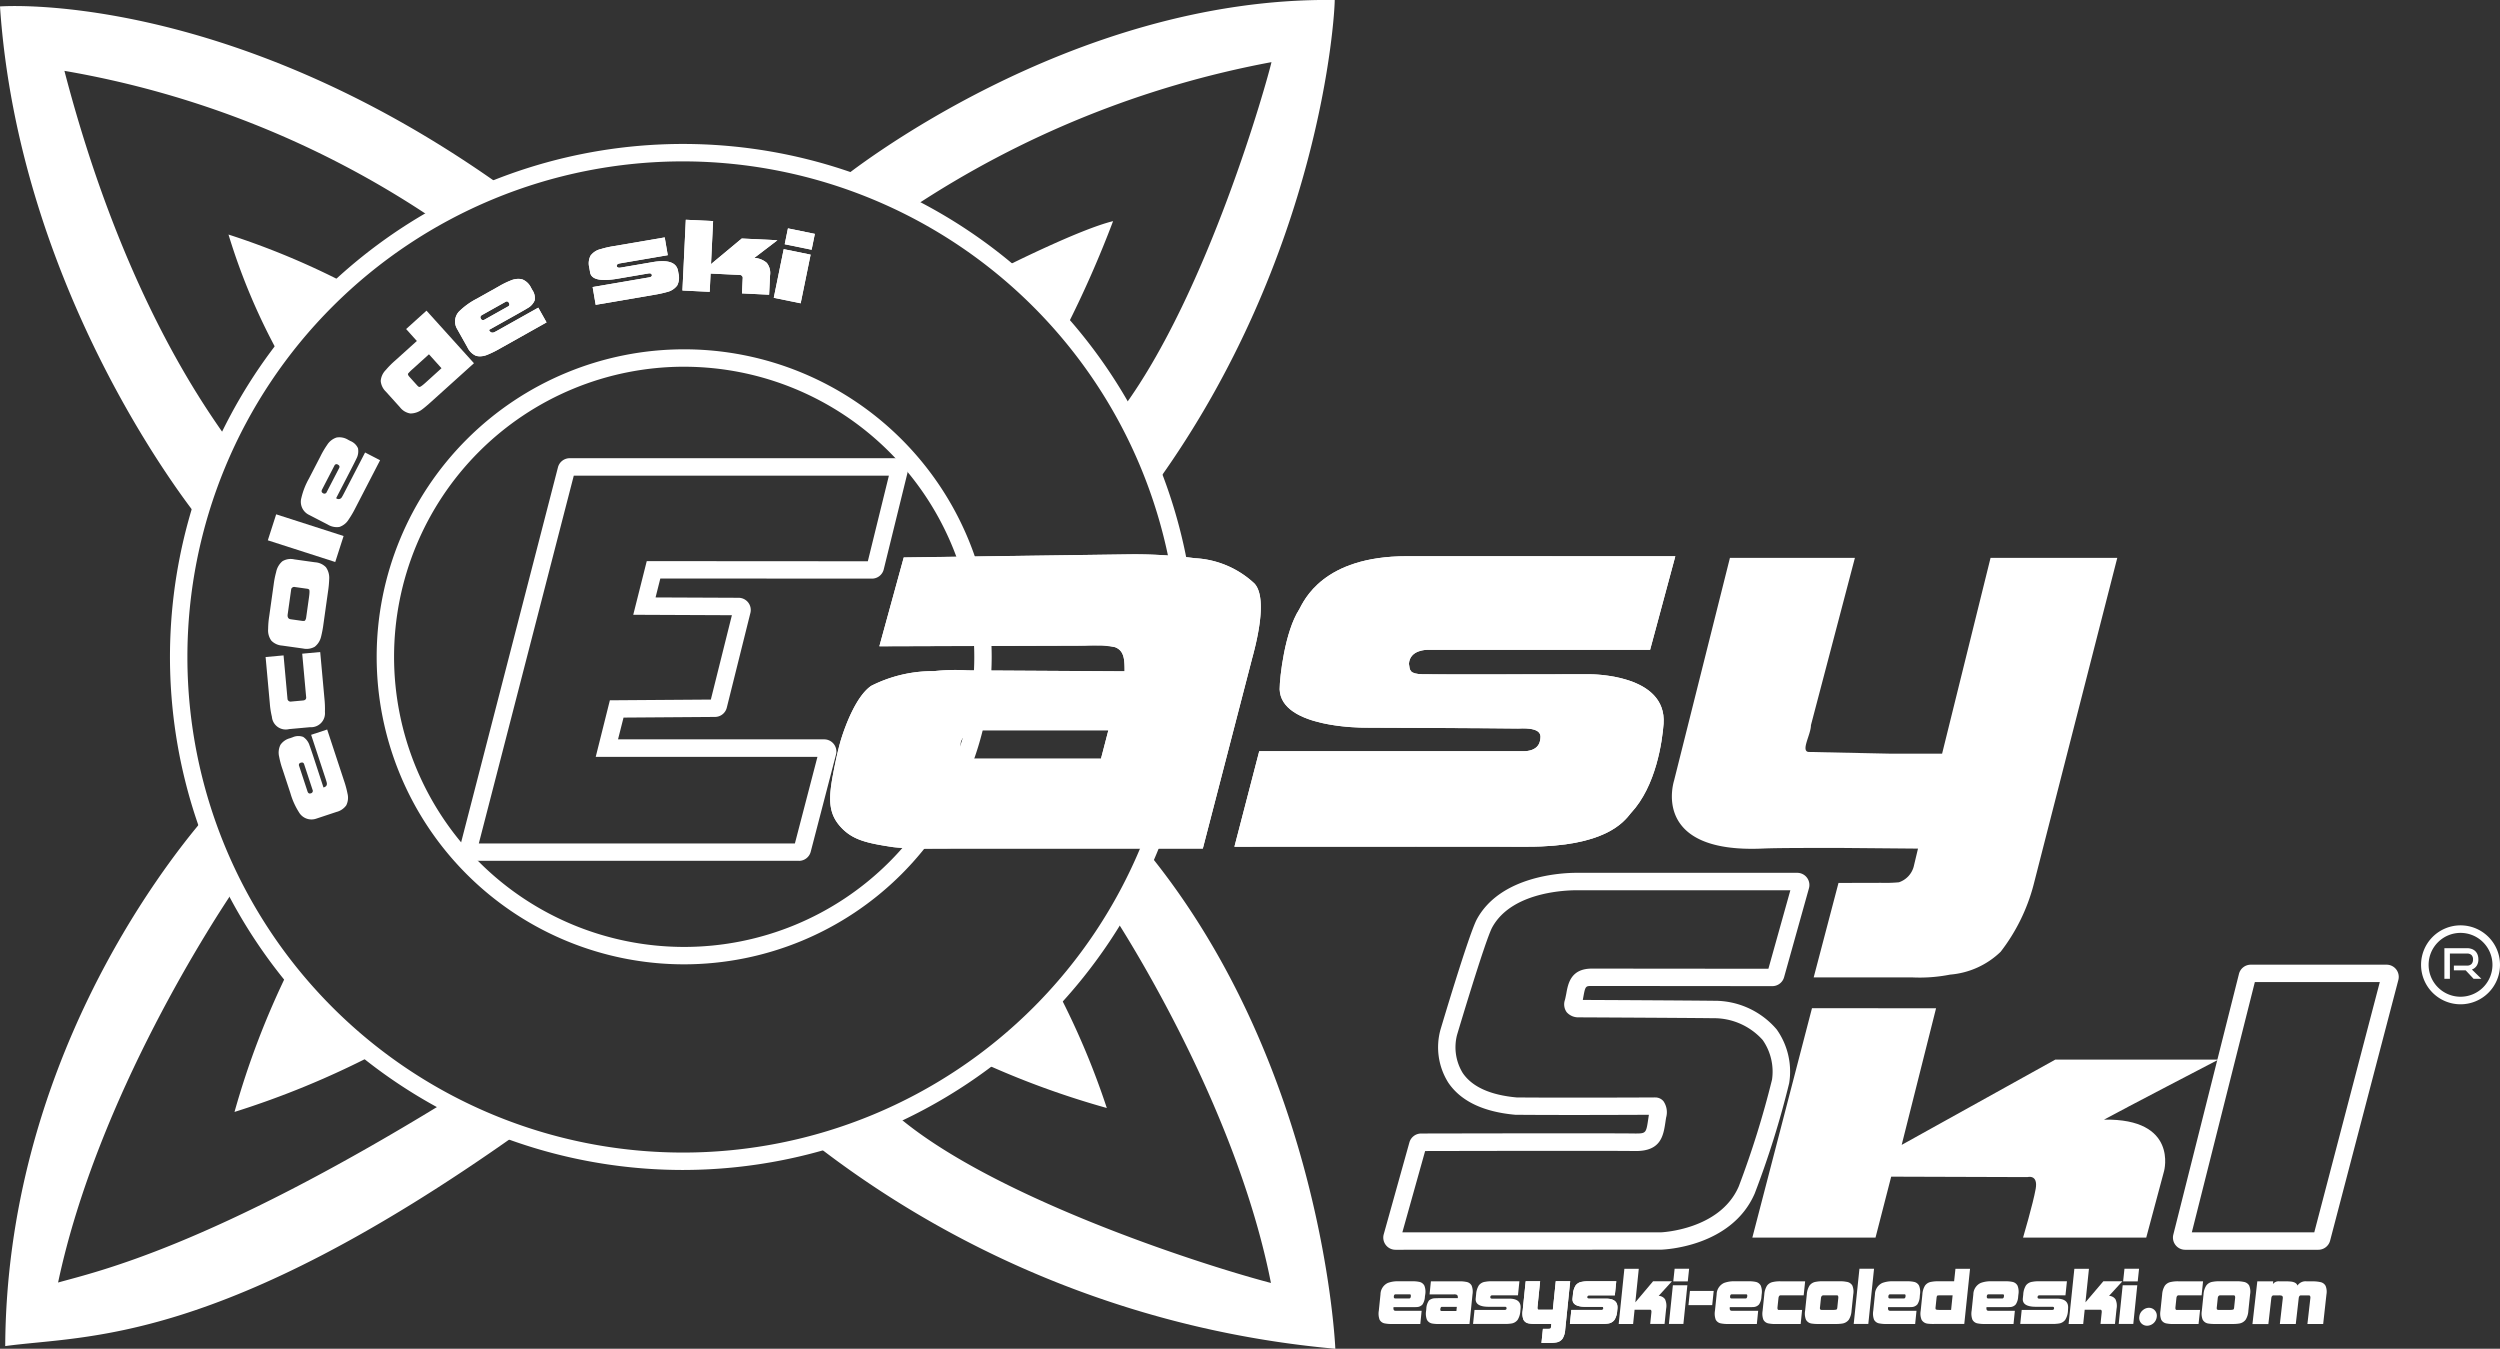 <svg xmlns="http://www.w3.org/2000/svg" xmlns:xlink="http://www.w3.org/1999/xlink" width="188.449" height="101.665" viewBox="0 0 188.449 101.665"><rect x="0" y="0" width="188.449" height="101.665" fill="#333333" stroke="none"/><defs><clipPath id="a"><rect width="188.449" height="101.665" fill="none"/></clipPath></defs><g clip-path="url(#a)"><path d="M480.33,176.957l4.2-16.743h9.421l-3.315,12.613c0,.7-.77,1.918-.2,2.018l6.128.129h3.959l3.652-14.76h9.553l-6.315,24.668a14.074,14.074,0,0,1-2.476,5.025,6.209,6.209,0,0,1-3.812,1.723,11.83,11.83,0,0,1-2.9.208h-7.382l1.87-7.119,3.194-.008a11.19,11.19,0,0,0,1.358-.04,1.719,1.719,0,0,0,1.113-1.166l.328-1.373-5.6-.049c-1.961,0-4.907-.01-6.08.044-8.6.394-6.693-5.17-6.693-5.17" transform="translate(-354.128 -118.164)" fill="#fff"/><path d="M367.517,159.76h20.242l-1.9,7.051H369.092s-1.345-.033-1.411,1.05c.066.492.033.766,1.017.793s12.565,0,12.565,0,5.873-.072,5.61,3.734c-.1,1.312-.558,4.692-2.461,6.726-.525.656-1.9,2.554-7.841,2.54s-22.047,0-22.047,0l1.87-7.2h19.849s1.115.1,1.312-.755c.1-.427.2-1.05-1.64-.951-1.9-.033-11.548-.066-11.548-.066s-6.332.066-6.43-2.887c0-.919.39-4.349,1.472-6.022.361-.656,1.776-4.014,8.108-4.014" transform="translate(-261.475 -117.829)" fill="#fff"/><path d="M387.759,159.76l-1.9,7.051H369.079c-.137,0-1.336.029-1.4,1.05.066.492.033.766,1.017.793.328.009,1.834.012,3.7.012,3.723,0,8.87-.012,8.87-.012h.023c.394,0,5.841.066,5.588,3.734-.1,1.312-.558,4.692-2.461,6.726-.523.654-1.893,2.54-7.777,2.54h-.065c-1.979,0-5.089-.006-8.355-.006-6.533,0-13.692.006-13.692.006l1.87-7.2h19.849s.039,0,.1,0c.282,0,1.048-.065,1.208-.758.091-.4.183-.962-1.276-.962-.112,0-.234,0-.365.01-1.9-.033-11.548-.066-11.548-.066h-.033c-.494,0-6.3-.06-6.4-2.887,0-.919.39-4.349,1.472-6.022.361-.656,1.776-4.014,8.108-4.014Zm0,.525h0Z" transform="translate(-261.475 -117.829)" fill="#fff"/><path d="M507.768,289.56l-4.495,17.29h9.285l1.181-4.593,10.269.033s.82-.23.623.886-.951,3.674-.951,3.674h9.285l1.345-5.02s1.083-3.97-4.527-3.871c1.247-.689,8.628-4.527,8.628-4.527h-12.3l-11.581,6.43,2.592-10.3Z" transform="translate(-371.182 -213.561)" fill="#fff"/><path d="M641.295,279.085l-5.145,19.652H626.11l4.948-19.652Zm0-.525H631.059a.525.525,0,0,0-.509.4L625.6,298.609a.525.525,0,0,0,.509.653H636.15a.525.525,0,0,0,.508-.392l5.145-19.652a.525.525,0,0,0-.508-.658m0,1.05h0Z" transform="translate(-461.392 -205.448)" fill="#fff"/><path d="M635.043,298.549H625a.919.919,0,0,1-.891-1.143l4.948-19.652a.918.918,0,0,1,.891-.694h10.236a.912.912,0,0,1,.727.357.924.924,0,0,1,.161.794l-5.145,19.652a.919.919,0,0,1-.889.686m-9.534-1.312h9.23l4.939-18.865h-9.419Z" transform="translate(-460.285 -204.342)" fill="#fff"/><path d="M412.92,252.7h16.66l-1.875,6.705s-12.068-.012-13.61-.012-1.411,1.214-1.64,2.067a.6.6,0,0,0,.643.82h.013s7.349.033,10.171.066c5.709.426,4.79,5.118,4.79,5.118a69.8,69.8,0,0,1-2.526,8.1c-1.542,3.576-6.266,3.707-6.266,3.707H399.3l1.936-6.921s6.488-.015,11.276-.015c2.322,0,4.244,0,4.833.014h.081c1.722,0,1.693-1.036,1.887-2.2.161-.966-.271-1.054-.433-1.054a.358.358,0,0,0-.059,0s-2.945.015-6.027.015c-1.541,0-3.116,0-4.373-.015-6.266-.558-4.856-5.216-4.856-5.216s2.067-6.955,2.657-8.136c1.548-2.917,5.905-3.052,6.7-3.052m0-.525c-.9,0-5.48.161-7.163,3.331-.61,1.22-2.612,7.947-2.7,8.233a4.6,4.6,0,0,0,.543,3.637c.871,1.29,2.476,2.048,4.769,2.252l.042,0c1.114.01,2.587.015,4.378.015,2.951,0,5.814-.014,6.018-.014a1.27,1.27,0,0,1-.017.439c-.019.115-.036.229-.053.341-.155,1.033-.213,1.419-1.316,1.419h-.072c-.526-.01-2.155-.014-4.842-.014-4.734,0-11.212.015-11.277.015a.525.525,0,0,0-.5.384l-1.936,6.921a.525.525,0,0,0,.505.666h19.995c.207-.006,5.068-.184,6.729-4.012a69,69,0,0,0,2.558-8.194c0-.009,0-.019.006-.029a5.041,5.041,0,0,0-.866-3.734,5.782,5.782,0,0,0-4.4-2.008l-.033,0c-2.791-.032-10.1-.065-10.174-.066h-.022a.435.435,0,0,1-.15-.03.472.472,0,0,1,.02-.129c.048-.179.081-.363.113-.541.144-.809.233-1.137,1.021-1.137,1.542,0,13.61.012,13.61.012h0a.525.525,0,0,0,.505-.383l1.875-6.705a.525.525,0,0,0-.506-.666H412.92" transform="translate(-294.11 -185.992)" fill="#fff"/><path d="M398.193,279.092a.919.919,0,0,1-.884-1.166L399.244,271a.922.922,0,0,1,.883-.671c.038,0,6.538-.015,11.278-.015,2.688,0,4.319.005,4.85.014h.069c.76,0,.77-.061.923-1.083.016-.107.032-.216.051-.326-.926,0-3.239.013-5.609.013-1.8,0-3.271-.005-4.381-.015l-.074,0c-2.416-.215-4.118-1.03-5.059-2.424a5,5,0,0,1-.594-3.972c.084-.284,2.091-7.034,2.721-8.294,1.792-3.378,6.575-3.549,7.515-3.549l.143,0h16.517a.918.918,0,0,1,.885,1.166l-1.875,6.705a.921.921,0,0,1-.884.671c-.43,0-12.1-.012-13.611-.012-.452,0-.489,0-.633.812-.014.079-.028.158-.044.239,1.423.007,7.4.036,9.874.064.025,0,.046,0,.066,0a6.145,6.145,0,0,1,4.676,2.162,5.481,5.481,0,0,1,.94,4.047l-.013.054a68.632,68.632,0,0,1-2.585,8.266c-1.753,4.041-6.855,4.227-7.072,4.233Zm.519-1.312h19.461c.034,0,4.483-.171,5.9-3.47a69.778,69.778,0,0,0,2.506-8.045,4.17,4.17,0,0,0-.705-2.985,4.929,4.929,0,0,0-3.733-1.643c-2.763-.031-10.069-.064-10.143-.065h0a1.157,1.157,0,0,1-.9-.39,1.019,1.019,0,0,1-.13-.926c.038-.14.066-.3.1-.463.134-.755.337-1.895,1.925-1.895,1.4,0,11.443.01,13.312.012l1.655-5.917H411.939c-.218,0-4.918-.1-6.476,2.842-.564,1.129-2.607,7.995-2.628,8.064a3.715,3.715,0,0,0,.429,2.868c.708,1.043,2.077,1.663,4.068,1.843,1.1.009,2.568.014,4.354.014,2.913,0,5.7-.013,6-.014a.735.735,0,0,1,.087,0,.8.8,0,0,1,.623.285,1.466,1.466,0,0,1,.2,1.228c-.018.11-.035.219-.05.326-.155,1.032-.33,2.2-2.225,2.2h-.089c-.519-.009-2.142-.014-4.826-.014-4.179,0-9.652.012-10.977.015Z" transform="translate(-293.004 -184.885)" fill="#fff"/><path d="M399.412,369.129a1.18,1.18,0,0,1-.179.592.587.587,0,0,1-.432.2q-.081.008-.565.008h-1.19c-.024.157.008.247.1.269a1.336,1.336,0,0,0,.189.008h1.829l-.1.992h-2.146a2.563,2.563,0,0,1-.525-.042.544.544,0,0,1-.4-.286,1.326,1.326,0,0,1-.057-.673l.127-1.235a.966.966,0,0,1,.548-.857,2.124,2.124,0,0,1,.836-.126h1a2.253,2.253,0,0,1,.525.042.554.554,0,0,1,.4.29,1.258,1.258,0,0,1,.064.66Zm-1.177.143q.1,0,.114-.16t-.082-.151H397.2q-.115,0-.131.151c-.011.107.022.16.1.16Z" transform="translate(-292.002 -271.396)" fill="#fff"/><path d="M412.809,371.2h-2.284a2.866,2.866,0,0,1-.509-.034.564.564,0,0,1-.414-.286,1.277,1.277,0,0,1-.063-.672l.016-.151a1.168,1.168,0,0,1,.2-.631.7.7,0,0,1,.461-.167c.065-.006.237-.009.513-.009h1.2c.013-.129-.013-.213-.078-.252a.439.439,0,0,0-.215-.033H409.8l.1-.984h2.146a2.337,2.337,0,0,1,.507.042.552.552,0,0,1,.417.277,1.249,1.249,0,0,1,.066.673Zm-.986-.983.032-.312h-1.127c-.066,0-.1.054-.115.16s.017.152.082.152Z" transform="translate(-302.04 -271.396)" fill="#fff"/><path d="M426.629,370.205a1.441,1.441,0,0,1-.206.681.717.717,0,0,1-.474.277,3.126,3.126,0,0,1-.516.034h-2.37l.109-1.059h2.278c.084,0,.13-.036.138-.109s-.029-.127-.113-.127h-1.231q-1.047,0-.981-.639l.03-.294a1.443,1.443,0,0,1,.2-.673.712.712,0,0,1,.477-.277,2.513,2.513,0,0,1,.516-.042h2.071l-.109,1.06h-1.927c-.1,0-.149.041-.157.125s.035.126.131.126h1.295q.932,0,.852.773Z" transform="translate(-312.024 -271.397)" fill="#fff"/><path d="M440.474,371.634a1.463,1.463,0,0,1-.195.664.708.708,0,0,1-.455.286,2.742,2.742,0,0,1-.545.042h-.592l.109-1.059h.276a1.652,1.652,0,0,0,.272-.013c.035-.009.06-.074.072-.2l.016-.159h-1.179a2.691,2.691,0,0,1-.537-.042.527.527,0,0,1-.393-.29,1.355,1.355,0,0,1-.055-.668l.229-2.219h1.088l-.2,1.95c-.012.118.014.185.077.2h1.081l.221-2.152h1.088Z" transform="translate(-322.491 -271.397)" fill="#fff"/><path d="M440.851,367.978l-.377,3.656a1.463,1.463,0,0,1-.195.664.708.708,0,0,1-.455.286,2.763,2.763,0,0,1-.545.042h-.593l.109-1.059h.277a1.691,1.691,0,0,0,.272-.013c.035-.009.059-.074.072-.2l.017-.159h-1.179a2.66,2.66,0,0,1-.537-.042.526.526,0,0,1-.393-.29,1.351,1.351,0,0,1-.055-.668l.229-2.219h1.087l-.2,1.95c-.012.118.013.185.077.2h1.081l.221-2.152Z" transform="translate(-322.491 -271.397)" fill="#fff"/><path d="M454.444,370.205a1.439,1.439,0,0,1-.205.681.717.717,0,0,1-.475.277,3.117,3.117,0,0,1-.515.034h-2.37l.109-1.059h2.279c.083,0,.13-.036.138-.109s-.03-.127-.114-.127h-1.231q-1.047,0-.981-.639l.03-.294a1.433,1.433,0,0,1,.2-.673.713.713,0,0,1,.477-.277,2.519,2.519,0,0,1,.516-.042h2.071l-.109,1.06h-1.927c-.1,0-.149.041-.157.125s.035.126.131.126h1.295q.931,0,.852.773Z" transform="translate(-332.54 -271.397)" fill="#fff"/><path d="M454.375,367.978l-.109,1.06h-1.928c-.1,0-.148.041-.157.126s.035.126.131.126h1.294q.932,0,.852.773l-.014.143a1.439,1.439,0,0,1-.205.681.717.717,0,0,1-.475.277,3.115,3.115,0,0,1-.515.034h-2.37l.109-1.059h2.278c.084,0,.13-.036.138-.109s-.03-.127-.114-.127h-1.231q-1.047,0-.981-.639l.03-.294a1.434,1.434,0,0,1,.2-.672.713.713,0,0,1,.477-.277,2.534,2.534,0,0,1,.516-.042Z" transform="translate(-332.54 -271.397)" fill="#fff"/><path d="M468.9,365.333l-1,1.1a.613.613,0,0,1,.48.257,1.2,1.2,0,0,1,.081.718l-.118,1.143h-1.082l.09-.874c.012-.118-.015-.185-.083-.2h-1.185l-.11,1.076h-1.087l.428-4.161H466.4l-.26,2.53,1.338-1.589Z" transform="translate(-342.869 -268.752)" fill="#fff"/><path d="M480.732,365.341h-1.093l.1-.95h1.093Zm-.331,3.21h-1.093l.3-2.916H480.7Z" transform="translate(-353.507 -268.752)" fill="#fff"/><path d="M486.716,371.831h-1.79l.111-1.068h1.791Z" transform="translate(-357.65 -273.451)" fill="#fff"/><path d="M495.983,369.129a1.17,1.17,0,0,1-.18.592.6.6,0,0,1-.436.2q-.082.008-.569.008h-1.2c-.024.157.009.247.1.269a1.381,1.381,0,0,0,.191.008h1.846l-.1.992h-2.165a2.6,2.6,0,0,1-.529-.042.549.549,0,0,1-.406-.286,1.315,1.315,0,0,1-.057-.673l.128-1.235a.965.965,0,0,1,.554-.857,2.153,2.153,0,0,1,.843-.126h1a2.3,2.3,0,0,1,.53.042.557.557,0,0,1,.4.29,1.25,1.25,0,0,1,.065.66Zm-1.187.143c.066,0,.1-.053.115-.16s-.017-.151-.082-.151h-1.08c-.077,0-.121.05-.131.151s.022.16.1.16Z" transform="translate(-363.205 -271.396)" fill="#fff"/><path d="M509.047,371.2h-1.875a2.648,2.648,0,0,1-.536-.042.546.546,0,0,1-.4-.286,1.293,1.293,0,0,1-.058-.664l.128-1.235a1.439,1.439,0,0,1,.2-.656.716.716,0,0,1,.459-.286,2.362,2.362,0,0,1,.545-.051h1.875l-.111,1.06H507.5c-.072.022-.114.092-.126.21l-.073.69c-.012.118.014.185.078.2h1.776Z" transform="translate(-373.314 -271.396)" fill="#fff"/><path d="M521.885,370.205a1.4,1.4,0,0,1-.206.673.755.755,0,0,1-.48.286,2.984,2.984,0,0,1-.52.034h-1.294a2.962,2.962,0,0,1-.519-.034.574.574,0,0,1-.414-.286,1.243,1.243,0,0,1-.066-.673l.129-1.235a1.4,1.4,0,0,1,.206-.668.718.718,0,0,1,.474-.282,2.5,2.5,0,0,1,.526-.042h1.294a2.357,2.357,0,0,1,.489.042.59.59,0,0,1,.439.273,1.19,1.19,0,0,1,.072.677Zm-1.069-.268.071-.69c.012-.117-.013-.188-.076-.21h-1.051c-.106.01-.165.081-.179.21l-.072.69a.265.265,0,0,0,.012.159.176.176,0,0,0,.124.043h.831q.272,0,.308-.059a.413.413,0,0,0,.032-.143" transform="translate(-382.318 -271.397)" fill="#fff"/><path d="M533.5,368.552h-1.1l.432-4.161h1.1Z" transform="translate(-392.668 -268.752)" fill="#fff"/><path d="M541.447,369.129a1.173,1.173,0,0,1-.18.592.6.6,0,0,1-.436.2q-.082.008-.57.008h-1.2c-.024.157.009.247.1.269a1.378,1.378,0,0,0,.191.008H541.2l-.1.992h-2.165a2.6,2.6,0,0,1-.53-.042.547.547,0,0,1-.406-.286,1.311,1.311,0,0,1-.058-.673l.128-1.235a.966.966,0,0,1,.554-.857,2.157,2.157,0,0,1,.843-.126h1a2.3,2.3,0,0,1,.53.042.556.556,0,0,1,.4.29,1.239,1.239,0,0,1,.065.66Zm-1.187.143q.1,0,.115-.16t-.082-.151h-1.08c-.078,0-.121.05-.132.151s.022.16.1.16Z" transform="translate(-396.736 -271.396)" fill="#fff"/><path d="M554.865,368.552h-2.287a3.345,3.345,0,0,1-.491-.025.606.606,0,0,1-.437-.285,1.217,1.217,0,0,1-.071-.681l.128-1.235a1.425,1.425,0,0,1,.2-.668.711.711,0,0,1,.476-.282,2.442,2.442,0,0,1,.527-.042H554.1l.1-.941h1.1Zm-.993-1.059.114-1.1h-.865a1.329,1.329,0,0,0-.275.016c-.036.011-.06.076-.072.193l-.072.689a.282.282,0,0,0,.008.143c.012.04.11.059.3.059Z" transform="translate(-406.799 -268.752)" fill="#fff"/><path d="M569.706,369.129a1.168,1.168,0,0,1-.181.592.592.592,0,0,1-.435.2c-.054.005-.245.008-.57.008h-1.2c-.024.157.009.247.1.269a1.379,1.379,0,0,0,.191.008h1.845l-.1.992h-2.165a2.605,2.605,0,0,1-.53-.042.548.548,0,0,1-.405-.286,1.314,1.314,0,0,1-.058-.673l.129-1.235a.965.965,0,0,1,.553-.857,2.162,2.162,0,0,1,.844-.126h1a2.3,2.3,0,0,1,.53.042.558.558,0,0,1,.405.29,1.248,1.248,0,0,1,.065.66Zm-1.187.143c.065,0,.1-.053.115-.16s-.018-.151-.083-.151h-1.079c-.078,0-.122.05-.131.151s.021.16.1.16Z" transform="translate(-417.577 -271.396)" fill="#fff"/><path d="M583.811,370.205a1.429,1.429,0,0,1-.207.681.725.725,0,0,1-.478.277,3.185,3.185,0,0,1-.52.034h-2.391l.109-1.059h2.3q.128,0,.139-.109c.009-.084-.029-.127-.115-.127H581.4q-1.056,0-.99-.639l.031-.294a1.433,1.433,0,0,1,.2-.673.721.721,0,0,1,.481-.277,2.557,2.557,0,0,1,.521-.042h2.09l-.11,1.06h-1.944c-.1,0-.149.041-.158.125s.035.126.132.126h1.305q.941,0,.86.773Z" transform="translate(-427.929 -271.397)" fill="#fff"/><path d="M598.182,365.333l-1.008,1.1a.617.617,0,0,1,.484.257,1.18,1.18,0,0,1,.082.718l-.119,1.143H596.53l.091-.874q.018-.177-.083-.2h-1.2l-.112,1.076h-1.1l.433-4.161h1.1l-.264,2.53,1.35-1.589Z" transform="translate(-438.195 -268.752)" fill="#fff"/><path d="M609.918,365.341h-1.1l.1-.95h1.1Zm-.334,3.21h-1.1l.3-2.916h1.1Z" transform="translate(-448.777 -268.752)" fill="#fff"/><path d="M614.393,376.28a.724.724,0,0,1,.28-.513.707.707,0,0,1,.449-.169.594.594,0,0,1,.586.681.745.745,0,0,1-.727.672.6.6,0,0,1-.414-.16.581.581,0,0,1-.174-.513" transform="translate(-453.133 -277.018)" fill="#fff"/><path d="M623.309,371.2h-1.878a2.658,2.658,0,0,1-.536-.042.546.546,0,0,1-.4-.286,1.3,1.3,0,0,1-.059-.664l.129-1.235a1.429,1.429,0,0,1,.2-.656.719.719,0,0,1,.46-.286,2.37,2.37,0,0,1,.546-.051h1.878l-.11,1.06h-1.773c-.072.022-.114.092-.127.21l-.072.69c-.012.118.014.185.078.2h1.779Z" transform="translate(-457.583 -271.396)" fill="#fff"/><path d="M635.837,370.205a1.4,1.4,0,0,1-.206.673.753.753,0,0,1-.48.286,3,3,0,0,1-.521.034h-1.3a2.968,2.968,0,0,1-.519-.034.575.575,0,0,1-.415-.286,1.232,1.232,0,0,1-.066-.673l.128-1.235a1.4,1.4,0,0,1,.206-.668.719.719,0,0,1,.474-.282,2.518,2.518,0,0,1,.528-.042h1.3a2.36,2.36,0,0,1,.49.042.591.591,0,0,1,.44.273,1.184,1.184,0,0,1,.072.677Zm-1.07-.268.072-.69c.012-.117-.013-.188-.077-.21h-1.052c-.106.01-.166.081-.179.21l-.072.69a.264.264,0,0,0,.012.159c.017.023.058.037.124.043h.831q.274,0,.309-.059a.394.394,0,0,0,.032-.143" transform="translate(-466.357 -271.397)" fill="#fff"/><path d="M652.228,371.2H651.04l.222-1.95c.014-.117-.017-.188-.09-.21h-.649c-.078.022-.125.092-.138.21l-.222,1.95h-1.2l.221-1.941q.018-.168-.1-.2a.765.765,0,0,0-.221-.017h-.407c-.079.022-.125.092-.138.21l-.221,1.95h-1.2l.366-3.219h1.2l-.024.21a.524.524,0,0,1,.482-.21h.4a3.522,3.522,0,0,1,.544.026q.361.067.424.294a.731.731,0,0,1,.7-.319h.4a2.661,2.661,0,0,1,.6.051.571.571,0,0,1,.422.29,1.187,1.187,0,0,1,.063.651Z" transform="translate(-477.108 -271.396)" fill="#fff"/><path d="M704.231,274.629l-.6-.641h-.887v-.356h.989a.451.451,0,0,0,.339-.119.479.479,0,0,0,.114-.345.433.433,0,0,0-.119-.335.473.473,0,0,0-.334-.11h-1.289v1.905h-.415V272.32h1.7a1.034,1.034,0,0,1,.362.059.743.743,0,0,1,.271.168.732.732,0,0,1,.17.265.983.983,0,0,1,.059.35.861.861,0,0,1-.129.485.715.715,0,0,1-.36.281l.714.7Z" transform="translate(-517.772 -200.846)" fill="#fff"/><path d="M698.307,265.763a2.975,2.975,0,1,0,2.975,2.975,2.975,2.975,0,0,0-2.975-2.975m0,5.38a2.406,2.406,0,1,1,2.406-2.406,2.406,2.406,0,0,1-2.406,2.406" transform="translate(-512.833 -196.01)" fill="#fff"/><path d="M166.025,133.623l-1.781,7.24-16.666-.011-.82,3.259,7.435.032-1.783,7.141-7.611.055-.87,3.477h16.716l-1.9,7.316H134.1l7.361-28.51Zm-5.38,21.194h0m5.379-21.719H141.464a.525.525,0,0,0-.508.394L133.595,162a.525.525,0,0,0,.508.656h24.639a.525.525,0,0,0,.508-.393l1.9-7.29a.518.518,0,0,0,.025-.159.525.525,0,0,0-.524-.525H144.6l.608-2.43,7.2-.052a.525.525,0,0,0,.505-.4l1.783-7.141a.525.525,0,0,0-.507-.652l-6.765-.029.557-2.212,16.257.011h0a.525.525,0,0,0,.51-.4l1.781-7.24a.525.525,0,0,0-.51-.65m0,1.05h0Z" transform="translate(-98.519 -98.165)" fill="#fff"/><path d="M157.637,161.944H133a.912.912,0,0,1-.726-.356.925.925,0,0,1-.163-.792l7.361-28.51a.918.918,0,0,1,.889-.689H164.92a.918.918,0,0,1,.892,1.138l-1.781,7.24a.917.917,0,0,1-.892.7l-15.95-.01-.359,1.427,6.262.027a.919.919,0,0,1,.887,1.141L152.2,150.4a.919.919,0,0,1-.885.7l-6.9.05L144,152.791H159.54a.919.919,0,0,1,.877,1.2l-1.891,7.271a.919.919,0,0,1-.889.687m-24.13-1.312h23.826l1.7-6.529H142.32l1.066-4.262,7.611-.055,1.587-6.358-7.436-.033,1.018-4.045,16.665.011,1.587-6.452H140.665Z" transform="translate(-97.414 -97.058)" fill="#fff"/><path d="M87.5,118.688a38.67,38.67,0,1,1,38.67-38.669A38.713,38.713,0,0,1,87.5,118.688m0-76.027a37.357,37.357,0,1,0,37.357,37.358A37.4,37.4,0,0,0,87.5,42.661m.09,60.526a23.18,23.18,0,1,1,23.18-23.18,23.206,23.206,0,0,1-23.18,23.18m0-45.048a21.868,21.868,0,1,0,21.868,21.868A21.893,21.893,0,0,0,87.594,58.14" transform="translate(-36.017 -30.496)" fill="#fff"/><path d="M89.255,119.816a37.925,37.925,0,1,1,14.81-2.99,37.811,37.811,0,0,1-14.81,2.99m0-76.027A37.981,37.981,0,1,0,127.236,81.77,38.024,38.024,0,0,0,89.255,43.79m.09,60.526a22.557,22.557,0,1,1,15.95-6.607,22.41,22.41,0,0,1-15.95,6.607m0-45.048a22.491,22.491,0,1,0,22.491,22.491A22.516,22.516,0,0,0,89.345,59.268" transform="translate(-37.768 -32.248)" fill="#fff"/><path d="M81.1,210.1a1.049,1.049,0,0,1,.792-.026,1.194,1.194,0,0,1,.484.66q.058.141.344,1.01l.7,2.141c.2-.049.28-.162.253-.336q-.02-.1-.1-.344l-1.083-3.289,1.209-.4,1.27,3.858a7.294,7.294,0,0,1,.262.968,1.29,1.29,0,0,1-.093.89,1.3,1.3,0,0,1-.745.5l-1.506.5a1.094,1.094,0,0,1-1.318-.483,5.483,5.483,0,0,1-.64-1.429l-.589-1.789a6.5,6.5,0,0,1-.262-.969,1.315,1.315,0,0,1,.1-.892,1.251,1.251,0,0,1,.726-.5Zm.862,2.032c-.039-.117-.123-.154-.252-.112a.168.168,0,0,0-.127.237l.633,1.924q.068.207.252.146a.187.187,0,0,0,.127-.271Z" transform="translate(-59.037 -154.526)" fill="#fff"/><path d="M80.4,187.263l.318,3.5a7.433,7.433,0,0,1,.038,1.014,1.05,1.05,0,0,1-1.119,1.151l-1.579.144a1.049,1.049,0,0,1-1.3-.932,6.185,6.185,0,0,1-.156-1l-.318-3.5,1.354-.123.263,2.907q.035.39.036.4a.241.241,0,0,0,.286.171l.881-.08q.226-.021.241-.208,0-.011-.037-.412l-.264-2.907Z" transform="translate(-56.263 -138.113)" fill="#fff"/><path d="M80.548,160.8a1.248,1.248,0,0,1,.819.373,1.382,1.382,0,0,1,.246.887,8,8,0,0,1-.092.966l-.337,2.4a8.37,8.37,0,0,1-.179.965,1.37,1.37,0,0,1-.479.774,1.248,1.248,0,0,1-.89.134l-1.57-.22a1.25,1.25,0,0,1-.814-.372,1.308,1.308,0,0,1-.242-.875,6.64,6.64,0,0,1,.083-.978l.337-2.4a6.608,6.608,0,0,1,.182-.909,1.443,1.443,0,0,1,.469-.82,1.211,1.211,0,0,1,.9-.144Zm-.628,1.99-.876-.123a.24.24,0,0,0-.293.146l-.057.41-.216,1.542q-.019.294.226.329l.876.123q.16.022.21-.026a.475.475,0,0,0,.087-.23l.216-1.542q.071-.507,0-.571a.339.339,0,0,0-.177-.058" transform="translate(-56.798 -118.415)" fill="#fff"/><rect width="2.058" height="5.339" transform="translate(20.188 40.729) rotate(-72.17)" fill="#fff"/><path d="M90.17,125.858a1.051,1.051,0,0,1,.573.548,1.2,1.2,0,0,1-.132.808q-.061.141-.481.953l-1.035,2a.279.279,0,0,0,.417-.054q.055-.082.175-.314l1.59-3.076,1.131.584-1.865,3.608a7.263,7.263,0,0,1-.508.865,1.288,1.288,0,0,1-.7.557,1.305,1.305,0,0,1-.876-.183l-1.408-.728a1.093,1.093,0,0,1-.577-1.279,5.479,5.479,0,0,1,.571-1.458l.865-1.673a6.513,6.513,0,0,1,.508-.865,1.316,1.316,0,0,1,.706-.555,1.253,1.253,0,0,1,.867.166Zm-.847,2.038q.085-.164-.1-.259a.168.168,0,0,0-.257.075l-.93,1.8q-.1.193.072.283a.187.187,0,0,0,.282-.1Z" transform="translate(-63.757 -92.615)" fill="#fff"/><path d="M116.38,93.178l-3.186,2.873q-.469.423-.709.6a1.464,1.464,0,0,1-.9.315,1.23,1.23,0,0,1-.783-.47l-1.062-1.177a1.269,1.269,0,0,1-.388-.8,1.3,1.3,0,0,1,.381-.83,6.545,6.545,0,0,1,.692-.7l1.65-1.488-.809-.9,1.536-1.386Zm-2.447.376-.946-1.049-1.2,1.087a3.406,3.406,0,0,0-.366.359q-.058.081.093.25l.592.657c.063.07.114.105.155.107q.083.027.471-.323Z" transform="translate(-80.653 -65.798)" fill="#fff"/><path d="M136.517,80.946a1.05,1.05,0,0,1,.177.772,1.2,1.2,0,0,1-.555.6q-.128.084-.925.531l-1.966,1.1q.129.274.378.184.091-.039.319-.167l3.02-1.694.623,1.11-3.542,1.988a7.351,7.351,0,0,1-.9.443,1.291,1.291,0,0,1-.892.08,1.307,1.307,0,0,1-.631-.635l-.776-1.383a1.093,1.093,0,0,1,.222-1.386,5.473,5.473,0,0,1,1.279-.9l1.643-.922a6.487,6.487,0,0,1,.9-.443,1.314,1.314,0,0,1,.894-.075,1.254,1.254,0,0,1,.633.616Zm-1.829,1.236q.161-.091.061-.269a.168.168,0,0,0-.256-.079l-1.766.991q-.19.107-.095.276a.187.187,0,0,0,.29.072Z" transform="translate(-96.388 -59.079)" fill="#fff"/><path d="M135.481,80.1a.9.9,0,0,1,.3.049,1.252,1.252,0,0,1,.633.616l.1.179a1.051,1.051,0,0,1,.177.772,1.2,1.2,0,0,1-.555.6q-.128.084-.925.531l-1.966,1.1q.1.206.262.206a.334.334,0,0,0,.116-.023q.091-.038.319-.166l3.02-1.694.623,1.109-3.542,1.988a7.292,7.292,0,0,1-.9.443,1.718,1.718,0,0,1-.6.129.837.837,0,0,1-.292-.049,1.306,1.306,0,0,1-.631-.635l-.776-1.383a1.093,1.093,0,0,1,.221-1.386,5.493,5.493,0,0,1,1.279-.9l1.643-.922a6.471,6.471,0,0,1,.9-.443,1.7,1.7,0,0,1,.592-.124m-2.689,3.11a.269.269,0,0,0,.129-.04l1.766-.991a.173.173,0,0,0,.061-.27.179.179,0,0,0-.152-.111.214.214,0,0,0-.1.032l-1.766.991q-.19.107-.1.276a.184.184,0,0,0,.161.112" transform="translate(-96.388 -59.079)" fill="#fff"/><path d="M175.87,70.926a1.267,1.267,0,0,1-.1.9,1.339,1.339,0,0,1-.772.493,8.528,8.528,0,0,1-.948.206l-4.422.758-.229-1.34,4.25-.728c.157-.027.228-.087.213-.179s-.106-.146-.264-.119l-2.3.393q-1.954.335-2.092-.473l-.064-.372a1.265,1.265,0,0,1,.1-.893,1.33,1.33,0,0,1,.777-.494,6.88,6.88,0,0,1,.946-.217l3.864-.662.229,1.339-3.6.616q-.269.046-.241.206t.3.113l2.415-.414q1.739-.3,1.906.68Z" transform="translate(-124.723 -50.304)" fill="#fff"/><path d="M174.829,68.2l.229,1.34-3.6.616q-.269.046-.241.206c.014.082.077.124.188.124a.627.627,0,0,0,.108-.01l2.415-.414a4.368,4.368,0,0,1,.726-.07q1.052,0,1.18.75l.031.181a1.268,1.268,0,0,1-.1.9,1.339,1.339,0,0,1-.772.493,8.459,8.459,0,0,1-.948.206l-4.422.758-.229-1.34,4.25-.728q.236-.04.213-.178t-.177-.127a.51.51,0,0,0-.087.008l-2.3.393a5.975,5.975,0,0,1-.989.1q-1.006,0-1.1-.571l-.064-.372a1.267,1.267,0,0,1,.1-.893,1.331,1.331,0,0,1,.777-.494,6.873,6.873,0,0,1,.946-.217Z" transform="translate(-124.723 -50.303)" fill="#fff"/><path d="M203.144,64.663l-1.743,1.33a1.573,1.573,0,0,1,.941.375,1.22,1.22,0,0,1,.249.935l-.071,1.465-2.045-.1.054-1.12a.226.226,0,0,0-.183-.268l-.4-.02-1.838-.088-.067,1.379-2.056-.1.257-5.332,2.056.1-.156,3.242,2.317-1.929Z" transform="translate(-144.545 -46.554)" fill="#fff"/><path d="M196.241,63.121l2.056.1-.156,3.243,2.317-1.929,2.687.13-1.743,1.33a1.573,1.573,0,0,1,.941.375,1.22,1.22,0,0,1,.249.935l-.071,1.465-2.045-.1.054-1.12a.226.226,0,0,0-.183-.268l-.4-.019-1.838-.089-.066,1.379-2.056-.1Z" transform="translate(-144.545 -46.554)" fill="#fff"/><path d="M224.259,71.249l-2.027-.414.75-3.667,2.027.414Zm.825-4.036-2.027-.415L223.3,65.6l2.027.415Z" transform="translate(-163.904 -48.385)" fill="#fff"/><path d="M223.3,65.6l2.027.415-.244,1.194-2.027-.414Zm-.32,1.564,2.027.415-.75,3.667-2.027-.415.75-3.667" transform="translate(-163.905 -48.385)" fill="#fff"/><path d="M266.53,181.387H248.8c-2.239,0-4.394.05-5.589-.1-2.084-.309-3.133-.566-4.021-1.57s-.885-2.1-.518-4.008c0,0,.306-1.662.623-2.657s1.126-3.171,2.242-3.926a10.306,10.306,0,0,1,4.735-1.107,14.911,14.911,0,0,1,2.527-.057l11.835.071c0-.888-.025-1.551-.72-1.821a8.536,8.536,0,0,0-2.28-.115l-15.486.049,1.837-6.693,16.8-.235a35.316,35.316,0,0,1,5.152.289,7.093,7.093,0,0,1,4.486,1.911c.907,1,.329,3.8-.182,5.655Zm-7.677-6.773.558-2.143h-9.58c-.657,0-1.579.368-1.579,1.1q0,1.043.984,1.043Z" transform="translate(-175.861 -117.426)" fill="#fff"/><path d="M260.788,159.214a35.316,35.316,0,0,1,5.152.289,7.093,7.093,0,0,1,4.486,1.911c.907,1,.329,3.8-.182,5.655l-3.714,14.317H248.8c-.879,0-1.746.008-2.546.008a27.162,27.162,0,0,1-3.044-.112c-2.084-.309-3.133-.566-4.021-1.57s-.885-2.1-.518-4.008c0,0,.307-1.662.623-2.657s1.126-3.171,2.242-3.926a10.306,10.306,0,0,1,4.735-1.107,14.911,14.911,0,0,1,2.527-.057l11.835.071c0-.888-.025-1.551-.72-1.821a3.843,3.843,0,0,0-1.27-.119c-.3,0-.638,0-1.01,0l-15.486.049,1.837-6.693Zm-1.377,13.257h-9.58c-.657,0-1.579.368-1.579,1.1q0,1.043.984,1.043h9.617l.558-2.143" transform="translate(-175.861 -117.426)" fill="#fff"/><path d="M71.4,278.827a62.279,62.279,0,0,0-4.062,10.635,65.972,65.972,0,0,0,10.455-4.3,38.248,38.248,0,0,1-6.393-6.33" transform="translate(-49.661 -205.645)" fill="#fff"/><path d="M89.255,119.816a37.925,37.925,0,1,1,14.81-2.99,37.811,37.811,0,0,1-14.81,2.99m0-76.027A37.981,37.981,0,1,0,127.236,81.77,38.024,38.024,0,0,0,89.255,43.79m.09,60.526a22.557,22.557,0,1,1,15.95-6.607,22.41,22.41,0,0,1-15.95,6.607m0-45.048a22.491,22.491,0,1,0,22.491,22.491A22.516,22.516,0,0,0,89.345,59.268" transform="translate(-37.768 -32.248)" fill="#fff"/><path d="M288.222,67.029a19.748,19.748,0,0,1,2.666,2.421q.718.716,1.4,1.47l.617.661a81.665,81.665,0,0,0,3.558-8.068c-2.529.61-8.222,3.481-8.258,3.5l.02.017" transform="translate(-212.559 -46.843)" fill="#fff"/><path d="M89.255,119.816a37.925,37.925,0,1,1,14.81-2.99,37.811,37.811,0,0,1-14.81,2.99m0-76.027A37.981,37.981,0,1,0,127.236,81.77,38.024,38.024,0,0,0,89.255,43.79m.09,60.526a22.557,22.557,0,1,1,15.95-6.607,22.41,22.41,0,0,1-15.95,6.607m0-45.048a22.491,22.491,0,1,0,22.491,22.491A22.516,22.516,0,0,0,89.345,59.268" transform="translate(-37.768 -32.248)" fill="#fff"/><path d="M304.384,92.437q.4.445.778.9c-.206-.272-.325-.425-.325-.425s-.161-.175-.453-.476" transform="translate(-224.494 -68.176)" fill="#fff"/><path d="M247.369,15.652A73.4,73.4,0,0,1,274.45,4.684c-.306,1.356-4.769,17.362-11.243,26.135l-.123-.194a37.826,37.826,0,0,1,2.694,5.768l.011.007C278.168,19.207,279.218,1.185,279.218,0,259.1-.259,242.167,13.389,242.167,13.389l.056.1a37.786,37.786,0,0,1,5.146,2.166" transform="translate(-178.607 0)" fill="#fff"/><path d="M89.255,119.816a37.925,37.925,0,1,1,14.81-2.99,37.811,37.811,0,0,1-14.81,2.99m0-76.027A37.981,37.981,0,1,0,127.236,81.77,38.024,38.024,0,0,0,89.255,43.79m.09,60.526a22.557,22.557,0,1,1,15.95-6.607,22.41,22.41,0,0,1-15.95,6.607m0-45.048a22.491,22.491,0,1,0,22.491,22.491A22.516,22.516,0,0,0,89.345,59.268" transform="translate(-37.768 -32.248)" fill="#fff"/><path d="M74.394,71a58.1,58.1,0,0,0-8.769-3.649,47.112,47.112,0,0,0,3.828,9.067A38.227,38.227,0,0,1,74.394,71" transform="translate(-48.401 -49.671)" fill="#fff"/><path d="M89.255,119.816a37.925,37.925,0,1,1,14.81-2.99,37.811,37.811,0,0,1-14.81,2.99m0-76.027A37.981,37.981,0,1,0,127.236,81.77,38.024,38.024,0,0,0,89.255,43.79m.09,60.526a22.557,22.557,0,1,1,15.95-6.607,22.41,22.41,0,0,1-15.95,6.607m0-45.048a22.491,22.491,0,1,0,22.491,22.491A22.516,22.516,0,0,0,89.345,59.268" transform="translate(-37.768 -32.248)" fill="#fff"/><path d="M17.17,34.433c-1.7-2.444-7.928-10.97-12.314-27.812A71.4,71.4,0,0,1,32.611,17.742c.01.017-.09.091-.279.22a37.842,37.842,0,0,1,5.371-2.6.526.526,0,0,0,0-.128C16.885.453,0,1.765,0,1.765c1.411,21,13.687,36.957,14.943,38.538a37.741,37.741,0,0,1,2.227-5.871" transform="translate(0 -1.28)" fill="#fff"/><path d="M89.255,119.816a37.925,37.925,0,1,1,14.81-2.99,37.811,37.811,0,0,1-14.81,2.99m0-76.027A37.981,37.981,0,1,0,127.236,81.77,38.024,38.024,0,0,0,89.255,43.79m.09,60.526a22.557,22.557,0,1,1,15.95-6.607,22.41,22.41,0,0,1-15.95,6.607m0-45.048a22.491,22.491,0,1,0,22.491,22.491A22.516,22.516,0,0,0,89.345,59.268" transform="translate(-37.768 -32.248)" fill="#fff"/><path d="M34.684,256.212c-17.93,11-26.314,12.8-29.2,13.619,2.984-14.071,11.95-27.659,13.336-29.7a37.743,37.743,0,0,1-2.271-5.358C13.166,238.72,1.612,253.728,1.5,274.621c6.184-.846,16.053-.016,38.635-16.023a37.787,37.787,0,0,1-5.451-2.386" transform="translate(-1.106 -173.154)" fill="#fff"/><path d="M282.175,290.539a64.692,64.692,0,0,0,9.37,3.414,58.813,58.813,0,0,0-3.632-8.636,38.224,38.224,0,0,1-5.738,5.222" transform="translate(-208.114 -210.432)" fill="#fff"/><path d="M259.072,244.869a37.886,37.886,0,0,1-2.5,4.909c1.822,2.848,9.327,15.114,11.77,27.532-5.817-1.534-21.345-6.648-28.3-12.7a37.72,37.72,0,0,1-6.1,2.221,74.863,74.863,0,0,0,39.254,15.438s-.862-21.119-14.122-37.4" transform="translate(-172.539 -180.6)" fill="#fff"/></g></svg>
